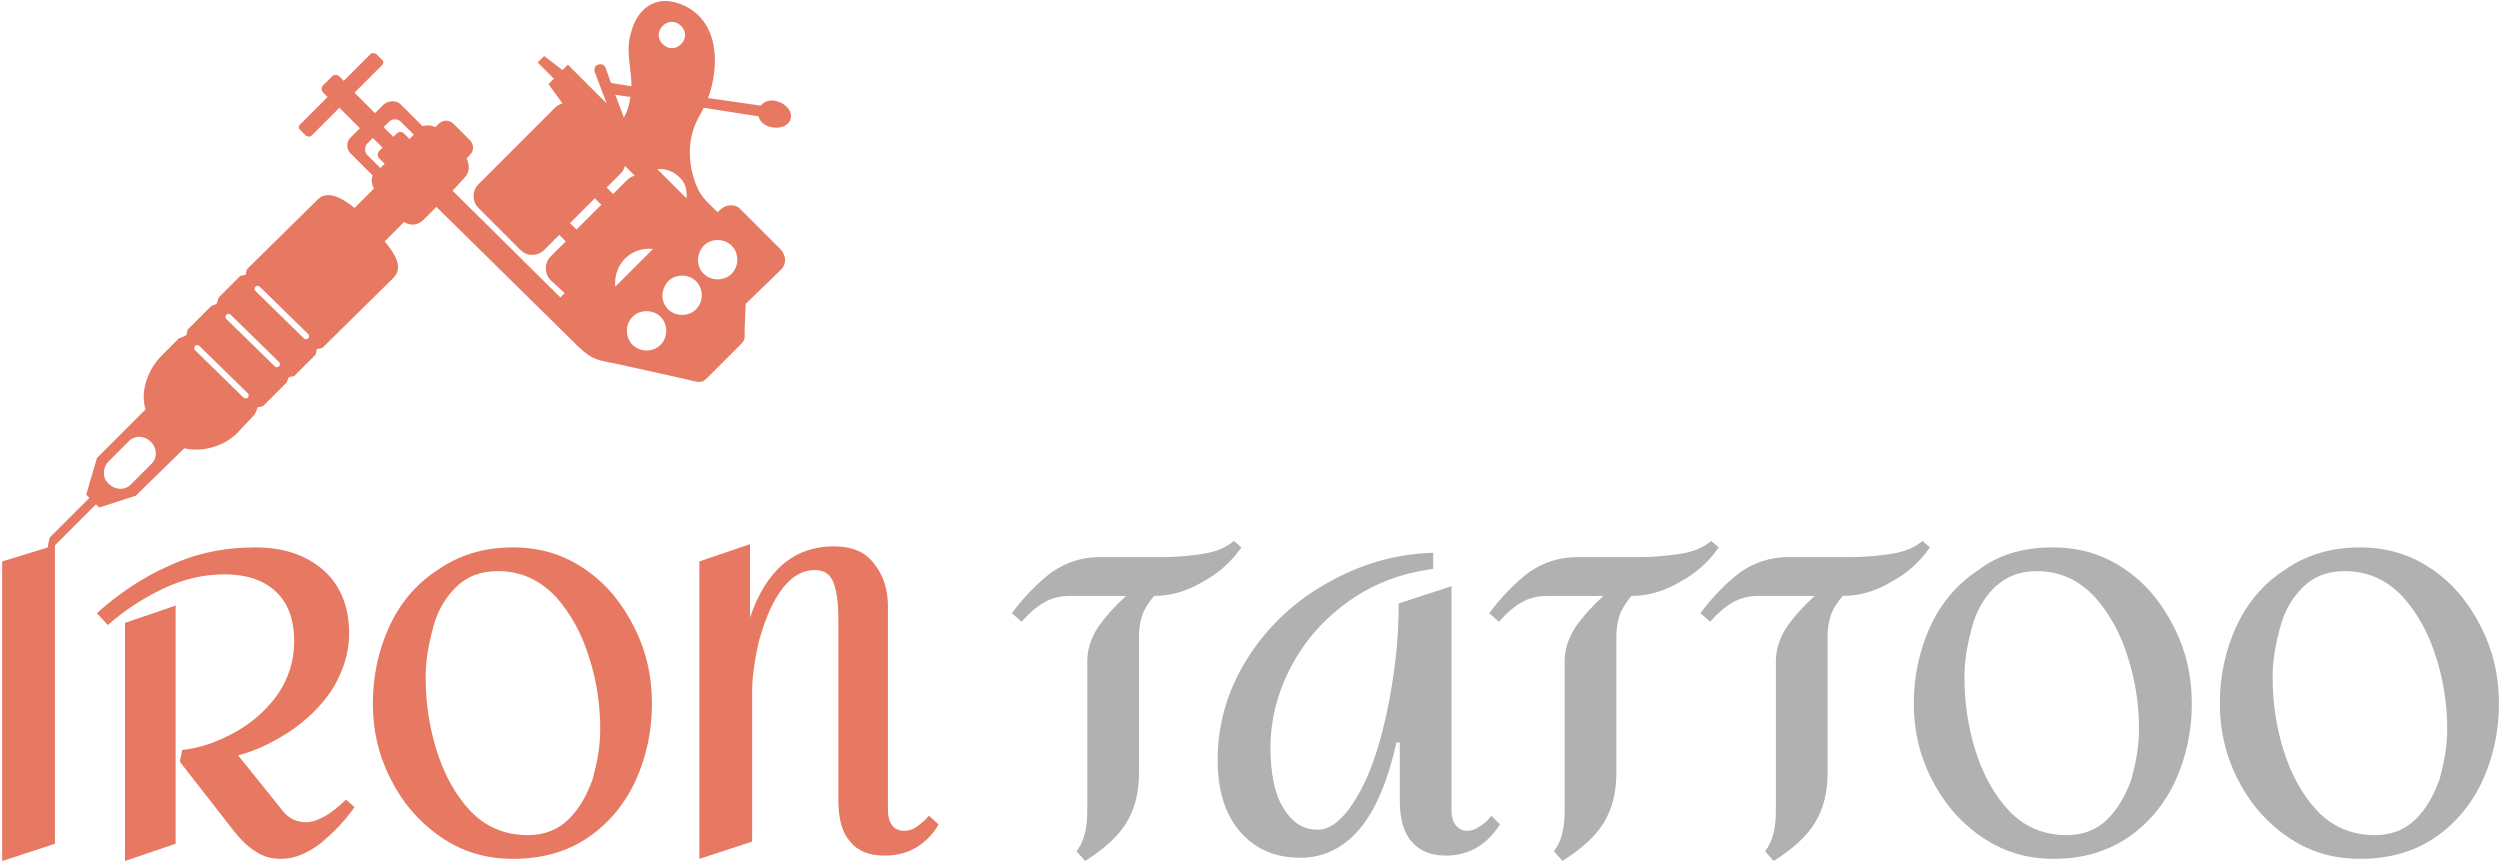 <?xml version="1.0" encoding="utf-8"?>
<!-- Generator: Adobe Illustrator 24.0.1, SVG Export Plug-In . SVG Version: 6.00 Build 0)  -->
<svg version="1.1" id="Слой_1" xmlns="http://www.w3.org/2000/svg" xmlns:xlink="http://www.w3.org/1999/xlink" x="0px" y="0px"
	 width="232px" height="80px" viewBox="0 0 232 80" style="enable-background:new 0 0 232 80;" xml:space="preserve">
<style type="text/css">
	.st0{fill-rule:evenodd;clip-rule:evenodd;fill:#E77861;}
	.st1{fill:#E77861;}
	.st2{fill:#B1B1B1;}
</style>
<g>
	<path class="st0" d="M13.5,38c-0.5-1.7,0.2-3.6,1.4-4.9l1.7-1.7c0.3-0.1,0.7-0.3,0.7-0.3l0.1-0.5l2.2-2.2l0.5-0.2l0.2-0.6l2-2
		l0.5-0.1l0.1-0.5l6.6-6.5c0.9-0.9,2.3-0.1,3.4,0.8l1.8-1.8c-0.2-0.4-0.3-0.8-0.1-1.2l-2-2c-0.5-0.4-0.5-1.2,0-1.6l0.8-0.8l-1.9-1.9
		l-2.6,2.6c-0.1,0.1-0.3,0.1-0.5,0l-0.6-0.6c-0.1-0.1-0.1-0.3,0-0.4l2.6-2.6l-0.4-0.4c-0.2-0.2-0.2-0.5,0-0.7l0.8-0.8
		c0.2-0.2,0.5-0.2,0.7,0l0.4,0.4L34.4,5c0.1-0.1,0.3-0.1,0.5,0l0.6,0.6c0.1,0.1,0.1,0.3,0,0.4l-2.6,2.6l1.9,1.9l0.8-0.8
		c0.5-0.4,1.2-0.4,1.6,0l2,2c0.4-0.1,0.8-0.1,1.2,0.1l0.3-0.3c0.4-0.4,1-0.4,1.4,0l1.5,1.5c0.4,0.4,0.4,1,0,1.4l-0.3,0.3
		c0.3,0.6,0.3,1.3-0.2,1.8L42,17.7l10,9.9l0.4-0.4L51.1,26c-0.6-0.6-0.6-1.6,0-2.2l1.4-1.4l-0.6-0.6l-1.4,1.4
		c-0.6,0.6-1.6,0.6-2.2,0l-3.9-3.9c-0.6-0.6-0.6-1.6,0-2.2l7.1-7.1c0.2-0.2,0.4-0.3,0.7-0.4l-1.3-1.8l0.5-0.5l-1.5-1.5l0.6-0.6
		l1.7,1.3l0.5-0.5l3.6,3.6l-1.1-2.9c-0.1-0.3,0-0.6,0.3-0.7c0.3-0.1,0.6,0,0.7,0.3l0.5,1.4l1.9,0.3c0-1.8-0.6-3.3,0-5.1
		c0.5-1.9,2.1-3.5,4.6-2.5c3.6,1.4,3.6,5.8,2.5,8.7l4.9,0.7c0.3-0.4,0.9-0.6,1.5-0.4c0.8,0.2,1.4,0.9,1.3,1.5
		c-0.1,0.7-0.9,1.1-1.8,0.9c-0.6-0.1-1.1-0.5-1.2-1L65.3,10c-0.1,0.2-0.2,0.4-0.3,0.6c-1.3,2.1-1.1,4.4-0.6,6c0.5,1.6,1.1,2,2.2,3.1
		l0.2-0.2c0.6-0.6,1.5-0.6,2,0l3.6,3.6c0.6,0.6,0.6,1.5,0,2l-3.2,3.1l-0.1,2.4c0,0.9,0.1,0.9-0.5,1.5l-2.3,2.3
		c-1.2,1.2-1,1.2-2.6,0.8l-6.3-1.4c-1.9-0.4-2.3-0.3-3.7-1.6L40.5,19.2l-1.2,1.2c-0.5,0.5-1.2,0.6-1.8,0.2l-1.8,1.8
		c0.9,1.1,1.8,2.4,0.8,3.4l-6.6,6.5l-0.5,0.1l-0.1,0.5l-2,2L26.8,35l-0.2,0.5l-2.2,2.2l-0.5,0.1c0,0-0.1,0.4-0.3,0.7L22,40.2
		c-1.2,1.2-3.2,1.8-4.9,1.4L12.6,46l-3.4,1.1l-0.3-0.3l-4.6,4.6l0.3-1.5l3.7-3.7l-0.3-0.3L9,42.5L13.5,38z M28.2,31.4
		c0.1,0.1,0.3,0.1,0.4,0c0.1-0.1,0.1-0.3,0-0.4l-4.5-4.4c-0.1-0.1-0.3-0.1-0.4,0c-0.1,0.1-0.1,0.3,0,0.4L28.2,31.4z M25.5,34
		c0.1,0.1,0.3,0.1,0.4,0c0.1-0.1,0.1-0.3,0-0.4l-4.5-4.4c-0.1-0.1-0.3-0.1-0.4,0c-0.1,0.1-0.1,0.3,0,0.4L25.5,34z M22.6,36.9
		c0.1,0.1,0.3,0.1,0.4,0c0.1-0.1,0.1-0.3,0-0.4l-4.5-4.4c-0.1-0.1-0.3-0.1-0.4,0c-0.1,0.1-0.1,0.3,0,0.4L22.6,36.9z M61.5,4.1
		c0.5,0.5,1.2,0.5,1.7,0c0.5-0.5,0.5-1.2,0-1.7c-0.5-0.5-1.2-0.5-1.7,0C61,2.9,61,3.6,61.5,4.1z M65.3,25.4c0.7,0.7,1.9,0.7,2.6,0
		s0.7-1.9,0-2.6s-1.9-0.7-2.6,0C64.6,23.6,64.6,24.7,65.3,25.4z M62,28.7c0.7,0.7,1.9,0.7,2.6,0c0.7-0.7,0.7-1.9,0-2.6
		c-0.7-0.7-1.9-0.7-2.6,0C61.3,26.9,61.3,28,62,28.7z M58.7,32c0.7,0.7,1.9,0.7,2.6,0c0.7-0.7,0.7-1.9,0-2.6c-0.7-0.7-1.9-0.7-2.6,0
		C58,30.1,58,31.3,58.7,32z M60.6,23.1C59.6,23,58.7,23.3,58,24c-0.7,0.7-1,1.7-0.9,2.6L60.6,23.1z M61,15.7l2.7,2.7
		c0.1-0.7-0.1-1.5-0.7-2C62.5,15.9,61.7,15.6,61,15.7z M58.5,9l-1.4-0.2l0.8,2.1C58.3,10.2,58.4,9.6,58.5,9z M58,15.4
		c-0.1,0.3-0.2,0.5-0.4,0.7l-1.3,1.3l0.6,0.6l1.3-1.3c0.2-0.2,0.4-0.3,0.7-0.4L58,15.4z M55.2,18.4l-2.3,2.3l0.6,0.6l2.3-2.3
		L55.2,18.4z M35.3,15.6l0.4-0.4l-0.5-0.5c-0.2-0.2-0.2-0.5,0-0.7l0.3-0.3l-0.9-0.9l-0.5,0.5c-0.3,0.3-0.3,0.8,0,1.1L35.3,15.6z
		 M38,12.9l0.4-0.4l-1.2-1.2c-0.3-0.3-0.8-0.3-1.1,0l-0.5,0.5l0.9,0.9l0.3-0.3c0.2-0.2,0.5-0.2,0.7,0L38,12.9z M10.1,44.9
		c0.6,0.6,1.5,0.6,2,0.1l2-2c0.5-0.5,0.5-1.4-0.1-2c-0.6-0.6-1.5-0.6-2-0.1l-2,2C9.5,43.5,9.5,44.4,10.1,44.9z"/>
	<path class="st1" d="M5.1,78.3l-4.9,1.6V52.1l4.9-1.5V78.3z"/>
	<path class="st1" d="M23.7,50.8c2.6,0,4.7,0.7,6.3,2.1c1.6,1.4,2.4,3.4,2.4,5.9c0,1.7-0.5,3.3-1.4,4.9c-0.9,1.5-2.2,2.8-3.7,3.9
		c-1.6,1.1-3.3,2-5.2,2.5l4.1,5.1c0.6,0.8,1.4,1.1,2.2,1.1c1,0,2.3-0.7,3.7-2.1l0.8,0.7c-0.9,1.3-2,2.4-3.2,3.4
		c-1.2,0.9-2.4,1.4-3.6,1.4c-0.9,0-1.7-0.2-2.4-0.7c-0.7-0.4-1.5-1.2-2.4-2.4l-4.6-5.9l0.2-1.1c1.8-0.2,3.4-0.8,5-1.7
		c1.6-0.9,2.9-2.1,3.9-3.5c1-1.5,1.5-3.1,1.5-4.9c0-1.9-0.5-3.4-1.6-4.5c-1.1-1.1-2.7-1.7-4.9-1.7c-1.8,0-3.7,0.4-5.6,1.3
		c-1.9,0.9-3.6,2-5.2,3.4l-1-1.1c2-1.8,4.2-3.3,6.7-4.4C18.3,51.3,20.9,50.8,23.7,50.8z M16.3,78.3l-4.7,1.6V57.8l4.7-1.6V78.3z"/>
	<path class="st1" d="M47.6,50.8c2.6,0,4.8,0.7,6.8,2.1c2,1.4,3.4,3.2,4.5,5.4c1.1,2.2,1.6,4.5,1.6,7c0,2.5-0.5,4.9-1.5,7.1
		c-1,2.2-2.5,4-4.4,5.3c-1.9,1.3-4.2,2-7,2c-2.6,0-4.8-0.7-6.8-2.1c-2-1.4-3.5-3.2-4.6-5.4c-1.1-2.2-1.6-4.5-1.6-6.9
		c0-2.5,0.5-4.9,1.5-7.1c1-2.2,2.5-4,4.5-5.3C42.6,51.5,44.9,50.8,47.6,50.8z M46.2,53c-1.6,0-2.9,0.5-3.9,1.5c-1,1-1.7,2.2-2.1,3.7
		c-0.4,1.5-0.7,3-0.7,4.6c0,2.3,0.3,4.5,1,6.8c0.7,2.2,1.7,4.1,3.1,5.6c1.4,1.5,3.2,2.3,5.4,2.3c1.5,0,2.8-0.5,3.8-1.5
		c1-1,1.7-2.3,2.2-3.7c0.4-1.5,0.7-3,0.7-4.6c0-2.2-0.3-4.4-1-6.6c-0.7-2.3-1.7-4.1-3.1-5.7C50.1,53.8,48.3,53,46.2,53z"/>
	<path class="st1" d="M69.6,50.5v6.8c1.5-4.4,4.1-6.6,7.8-6.6c1.6,0,2.9,0.5,3.7,1.6c0.9,1.1,1.3,2.4,1.3,4v18.9
		c0,0.5,0.1,1,0.4,1.4c0.2,0.3,0.6,0.5,1.1,0.5c0.4,0,0.8-0.1,1.2-0.4c0.4-0.3,0.8-0.6,1.1-1l0.9,0.8c-0.5,0.9-1.2,1.6-2,2.1
		c-0.8,0.5-1.8,0.8-3,0.8c-1.4,0-2.5-0.4-3.2-1.3c-0.8-0.9-1.1-2.2-1.1-3.9V57.6c0-1.4-0.1-2.5-0.4-3.4c-0.3-0.9-0.9-1.3-1.8-1.3
		c-1.2,0-2.3,0.7-3.2,2s-1.5,2.9-2,4.7c-0.4,1.8-0.6,3.3-0.6,4.5v14l-4.9,1.6V52.1L69.6,50.5z"/>
	<path class="st2" d="M115.2,50.8c-0.9,1.3-2.1,2.4-3.6,3.2c-1.5,0.9-3,1.3-4.5,1.3c-0.5,0.6-0.9,1.2-1.1,1.8
		c-0.2,0.6-0.3,1.2-0.3,2v12.6c0,1.9-0.4,3.4-1.2,4.7c-0.8,1.3-2.1,2.4-3.8,3.5l-0.8-0.9c0.7-0.9,1-2.1,1-3.8V61.4
		c0-1.1,0.3-2.1,1-3.2c0.7-1,1.6-2,2.6-2.9l-5.2,0c-0.9,0-1.7,0.2-2.4,0.6c-0.7,0.4-1.4,1-2.1,1.8l-0.9-0.8c1.2-1.6,2.5-2.9,3.7-3.8
		c1.3-0.9,2.8-1.4,4.4-1.4h5.8c1.2,0,2.5-0.1,3.8-0.3c1.3-0.2,2.2-0.6,2.9-1.2L115.2,50.8z"/>
	<path class="st2" d="M132.9,52.8c-2.8,0.4-5.3,1.3-7.6,2.9c-2.3,1.6-4.1,3.6-5.4,6c-1.3,2.4-2,5-2,7.7c0,2.4,0.4,4.3,1.2,5.6
		c0.8,1.3,1.8,2,3.2,2c1.2,0,2.4-1,3.6-3c1.2-2,2.1-4.6,2.8-7.9c0.7-3.3,1.1-6.6,1.1-10.1l4.9-1.6v20.8c0,0.5,0.1,1,0.4,1.4
		c0.3,0.3,0.6,0.5,1,0.5c0.4,0,0.8-0.1,1.2-0.4c0.4-0.2,0.8-0.6,1.1-1l0.8,0.8c-1.2,1.9-2.9,2.9-5,2.9c-1.4,0-2.4-0.4-3.2-1.3
		c-0.8-0.9-1.1-2.2-1.1-3.9v-5.3h-0.3c-0.8,3.5-1.9,6.2-3.4,8c-1.5,1.8-3.4,2.7-5.5,2.7c-2.4,0-4.2-0.8-5.6-2.4
		c-1.4-1.6-2.1-3.8-2.1-6.7c0-3.3,0.9-6.4,2.7-9.3c1.8-2.9,4.3-5.3,7.3-7c3.1-1.8,6.4-2.8,10-2.9V52.8z"/>
	<path class="st2" d="M159.5,50.8c-0.9,1.3-2.1,2.4-3.6,3.2c-1.5,0.9-3,1.3-4.5,1.3c-0.5,0.6-0.9,1.2-1.1,1.8
		c-0.2,0.6-0.3,1.2-0.3,2v12.6c0,1.9-0.4,3.4-1.2,4.7c-0.8,1.3-2.1,2.4-3.8,3.5l-0.8-0.9c0.7-0.9,1-2.1,1-3.8V61.4
		c0-1.1,0.3-2.1,1-3.2c0.7-1,1.6-2,2.6-2.9l-5.2,0c-0.9,0-1.7,0.2-2.4,0.6c-0.7,0.4-1.4,1-2.1,1.8l-0.9-0.8c1.2-1.6,2.5-2.9,3.7-3.8
		c1.3-0.9,2.8-1.4,4.4-1.4h5.8c1.2,0,2.5-0.1,3.8-0.3c1.3-0.2,2.2-0.6,2.9-1.2L159.5,50.8z"/>
	<path class="st2" d="M179.1,50.8c-0.9,1.3-2.1,2.4-3.6,3.2c-1.5,0.9-3,1.3-4.5,1.3c-0.5,0.6-0.9,1.2-1.1,1.8
		c-0.2,0.6-0.3,1.2-0.3,2v12.6c0,1.9-0.4,3.4-1.2,4.7c-0.8,1.3-2.1,2.4-3.8,3.5l-0.8-0.9c0.7-0.9,1-2.1,1-3.8V61.4
		c0-1.1,0.3-2.1,1-3.2c0.7-1,1.6-2,2.6-2.9l-5.2,0c-0.9,0-1.7,0.2-2.4,0.6c-0.7,0.4-1.4,1-2.1,1.8l-0.9-0.8c1.2-1.6,2.5-2.9,3.7-3.8
		c1.3-0.9,2.8-1.4,4.4-1.4h5.8c1.2,0,2.5-0.1,3.8-0.3c1.3-0.2,2.2-0.6,2.9-1.2L179.1,50.8z"/>
	<path class="st2" d="M190.5,50.8c2.6,0,4.8,0.7,6.8,2.1c2,1.4,3.4,3.2,4.5,5.4c1.1,2.2,1.6,4.5,1.6,7c0,2.5-0.5,4.9-1.5,7.1
		c-1,2.2-2.5,4-4.4,5.3c-1.9,1.3-4.2,2-6.9,2c-2.6,0-4.8-0.7-6.8-2.1c-2-1.4-3.5-3.2-4.6-5.4c-1.1-2.2-1.6-4.5-1.6-6.9
		c0-2.5,0.5-4.9,1.5-7.1c1-2.2,2.5-4,4.5-5.3C185.4,51.5,187.7,50.8,190.5,50.8z M189,53c-1.6,0-2.8,0.5-3.9,1.5
		c-1,1-1.7,2.2-2.1,3.7c-0.4,1.5-0.7,3-0.7,4.6c0,2.3,0.3,4.5,1,6.8c0.7,2.2,1.7,4.1,3.1,5.6c1.4,1.5,3.2,2.3,5.4,2.3
		c1.5,0,2.8-0.5,3.8-1.5c1-1,1.7-2.3,2.2-3.7c0.4-1.5,0.7-3,0.7-4.6c0-2.2-0.3-4.4-1-6.6c-0.7-2.3-1.7-4.1-3.1-5.7
		C192.9,53.8,191.1,53,189,53z"/>
	<path class="st2" d="M219,50.8c2.6,0,4.8,0.7,6.8,2.1c2,1.4,3.4,3.2,4.5,5.4c1.1,2.2,1.6,4.5,1.6,7c0,2.5-0.5,4.9-1.5,7.1
		c-1,2.2-2.5,4-4.4,5.3c-1.9,1.3-4.2,2-7,2c-2.6,0-4.8-0.7-6.8-2.1c-2-1.4-3.5-3.2-4.6-5.4c-1.1-2.2-1.6-4.5-1.6-6.9
		c0-2.5,0.5-4.9,1.5-7.1c1-2.2,2.5-4,4.5-5.3C214,51.5,216.3,50.8,219,50.8z M217.6,53c-1.6,0-2.9,0.5-3.9,1.5c-1,1-1.7,2.2-2.1,3.7
		c-0.4,1.5-0.7,3-0.7,4.6c0,2.3,0.3,4.5,1,6.8c0.7,2.2,1.7,4.1,3.1,5.6c1.4,1.5,3.2,2.3,5.4,2.3c1.5,0,2.8-0.5,3.8-1.5
		c1-1,1.7-2.3,2.2-3.7c0.4-1.5,0.7-3,0.7-4.6c0-2.2-0.3-4.4-1-6.6c-0.7-2.3-1.7-4.1-3.1-5.7C221.5,53.8,219.7,53,217.6,53z"/>
</g>
</svg>
